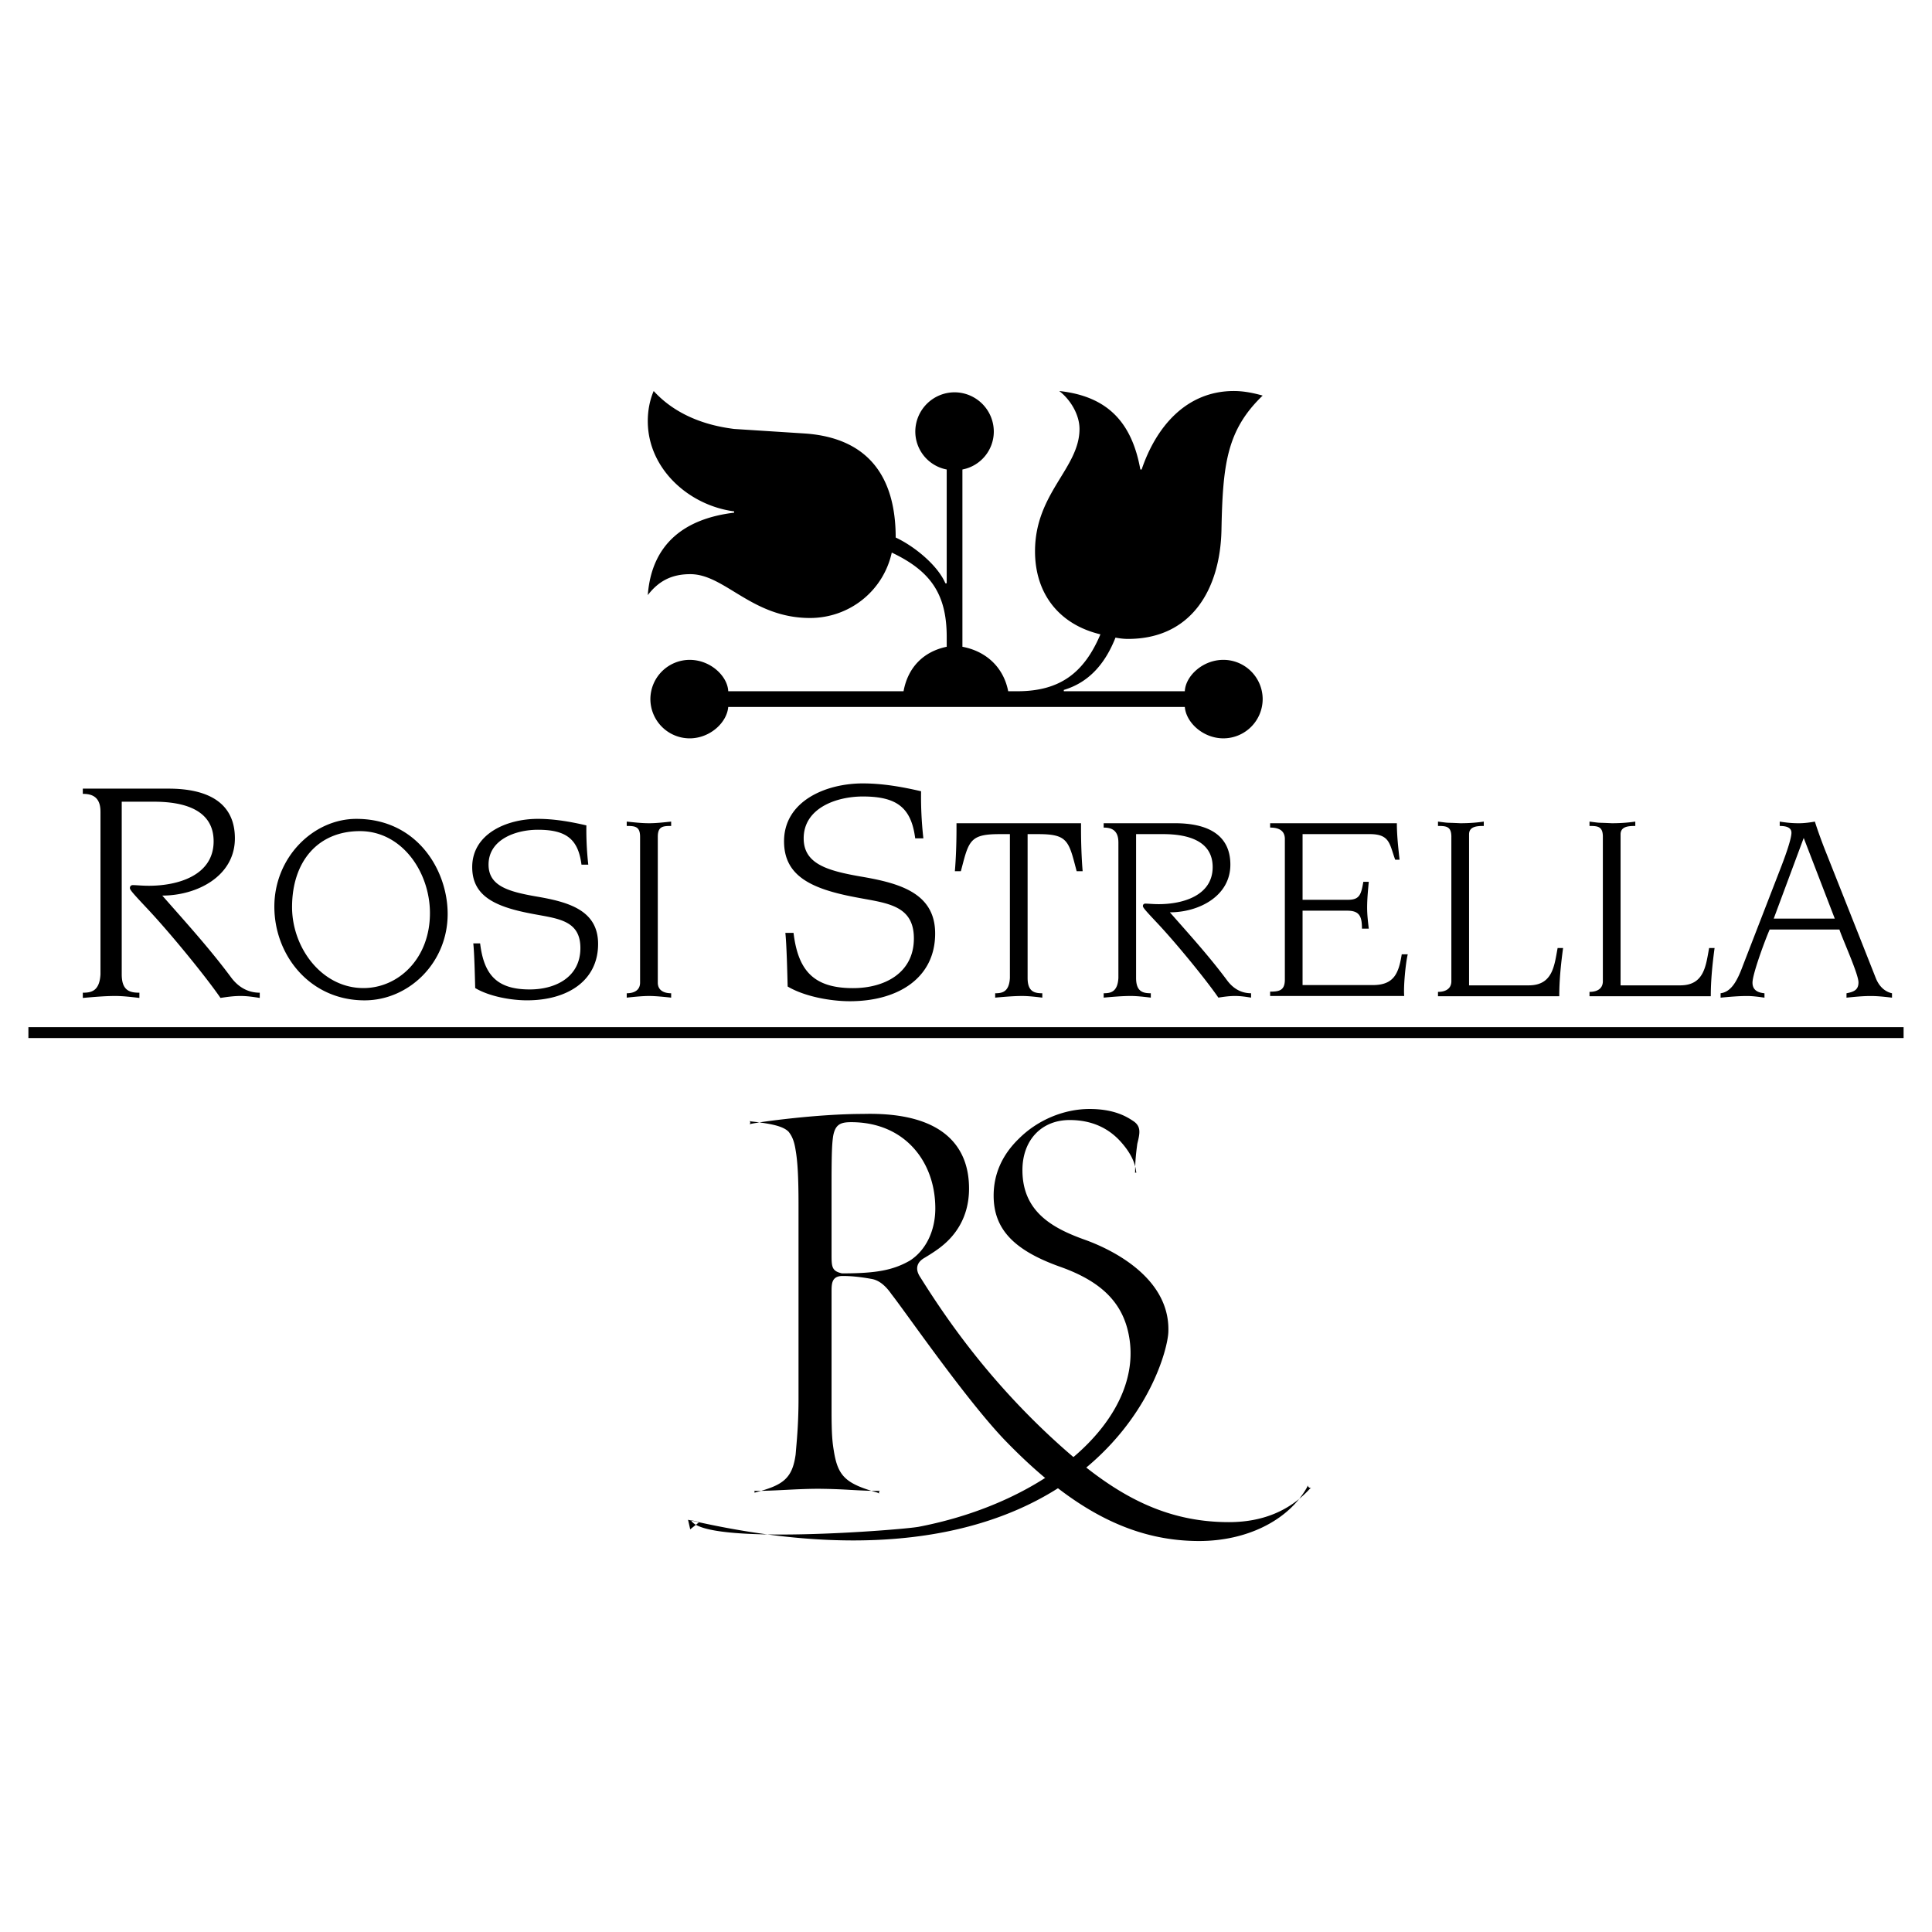 <svg xmlns="http://www.w3.org/2000/svg" width="2500" height="2500" viewBox="0 0 192.756 192.756"><path fill-rule="evenodd" clip-rule="evenodd" fill="#fff" d="M0 0h192.756v192.756H0V0z"/><path d="M110.814 70.532h7.395c.131 1.566 1.828 3.133 3.852 3.133a3.927 3.927 0 0 0 3.916-3.916 3.927 3.927 0 0 0-3.916-3.916c-2.088 0-3.785 1.632-3.852 3.132h-12.072v-.13c2.609-.783 4.176-2.741 5.156-5.221.326.065.783.131 1.24.131 6.395 0 9.201-5.025 9.332-10.833.129-6.592.521-9.985 4.111-13.444-.914-.26-1.893-.457-2.871-.457-4.766 0-7.768 3.589-9.203 7.831h-.129c-.85-4.699-3.264-7.309-8.094-7.831 1.109.849 2.023 2.349 2.023 3.785 0 3.915-4.438 6.396-4.438 12.204 0 4.242 2.414 7.309 6.525 8.288-1.631 3.85-4.045 5.678-8.287 5.678h-.914c-.457-2.35-2.154-3.981-4.568-4.438V46.842a3.856 3.856 0 0 0 3.132-3.785 3.927 3.927 0 0 0-3.916-3.916 3.927 3.927 0 0 0-3.916 3.916 3.857 3.857 0 0 0 3.133 3.785v11.355h-.131c-.783-1.827-3.132-3.72-4.959-4.568 0-6.069-2.741-9.919-9.006-10.376l-7.114-.457c-1.501-.196-5.286-.783-8.026-3.785-.392.914-.588 1.958-.588 3.002 0 4.764 4.111 8.418 8.614 9.006v.131c-4.894.587-8.223 3.067-8.614 8.223 1.109-1.436 2.415-2.089 4.242-2.089 3.458 0 6.134 4.373 11.942 4.373 3.916 0 7.31-2.676 8.158-6.526 3.85 1.827 5.482 4.112 5.482 8.418v.979c-2.219.457-3.851 1.958-4.307 4.438h-17.49c-.065-1.5-1.762-3.132-3.851-3.132a3.928 3.928 0 0 0-3.916 3.916 3.928 3.928 0 0 0 3.916 3.916c2.023 0 3.72-1.566 3.851-3.133h38.158v-.001zM68.941 151.668c1.237 2.568 21.148.961 22.709.662 12.921-2.479 22.169-10.658 21.056-18.621-.492-3.521-2.607-5.77-6.859-7.295-4.703-1.66-6.711-3.791-6.711-7.123 0-2.158.85-4.072 2.521-5.689 1.855-1.855 4.486-2.959 7.047-2.959 2.559 0 3.809.834 4.41 1.236.504.352.561.766.561 1.047 0 .303-.066.623-.195 1.143l-.008.031-.006.033-.027.209c-.074.58-.188 1.455-.188 2.615 0 .059-.012.082-.012.082a.115.115 0 0 1 .078-.049c.041-.008.07.006.078.014-.002-.002-.039-.039-.049-.162-.113-.912-.586-1.842-1.404-2.787-1.301-1.529-3.059-2.309-5.219-2.309-2.82 0-4.715 2.01-4.715 4.998 0 4.15 2.994 5.791 6.229 6.947 2.014.717 8.566 3.5 8.328 9.229-.066 1.592-1.814 8.682-9.154 14.27-6.168 4.693-17.899 9.275-38.764 4.439l.217.953.906-.725-.829-.189z" fill-rule="evenodd" clip-rule="evenodd"/><path d="M82.965 125.229c0 1.092.034 1.543.87 1.771l.091.025.071.02h.078c3.346 0 5.038-.32 6.704-1.273 1.598-1.031 2.537-2.973 2.537-5.209 0-2.496-.865-4.736-2.435-6.305-1.503-1.504-3.563-2.299-5.958-2.299-1.062 0-1.604.217-1.809 1.445-.079.621-.149 1.186-.149 4.473v7.352zm-3.296-4.95c0-2.762-.084-4.365-.291-5.537-.144-.938-.371-1.395-.666-1.787l-.023-.031-.028-.027c-.561-.562-1.811-.801-3.647-1.004a.5.5 0 0 1-.224-.061c.02.018.062.08.06.172-.002.094-.048.16-.07.176 0 0 .049-.035.192-.061.961-.203 6.624-.982 11.153-.982 3.986-.105 6.888.705 8.639 2.41 1.272 1.24 1.917 2.934 1.917 5.037 0 2.951-1.465 4.742-2.694 5.727-.383.318-.971.719-1.708 1.16-.288.164-.644.416-.747.85-.08.34.016.705.292 1.119 2.45 3.908 6.468 9.818 12.949 15.863 5.523 5.139 10.67 8.561 17.836 8.561 3.318 0 6.021-1.105 8.035-3.285a.567.567 0 0 1 .17-.125c-.031.012-.129.008-.223-.062-.094-.072-.123-.168-.121-.203-.002 0-.006.098-.131.312-1.887 3.234-5.986 5.246-10.701 5.246-6.707 0-12.715-3.133-19.475-10.156-2.914-3.07-6.948-8.627-9.358-11.947-.837-1.152-1.498-2.062-1.85-2.508-.639-.926-1.316-1.439-2.046-1.545-1.059-.193-1.993-.287-2.834-.287-1.11 0-1.11.779-1.11 1.604v11.826c0 2.264.07 3.086.22 3.979.398 2.547 1.157 3.291 4.276 4.182.167.045.243.111.257.131a.23.23 0 0 1-.017-.166c.019-.084.071-.137.094-.148-.001 0-.067.035-.256.035-.836 0-1.736-.049-2.689-.1a59.699 59.699 0 0 0-3.18-.111c-1.092 0-2.205.055-3.281.109-1.056.053-2.052.102-3.012.102a.38.38 0 0 1-.149-.023c.016.01.05.049.06.111.01.061-.01.107-.021.119a.333.333 0 0 1 .125-.061c2.696-.709 3.655-1.355 3.988-3.771.004-.035.06-.713.06-.713.092-1.055.229-2.645.229-4.875v-19.255zM10.024 80.966c0-1.566-.979-1.762-1.762-1.762v-.522h8.549c3.981 0 6.624 1.436 6.624 4.96 0 3.785-3.785 5.71-7.244 5.71 2.35 2.676 4.731 5.286 6.885 8.191.914 1.207 1.991 1.5 2.839 1.5v.521c-.62-.098-1.24-.195-1.925-.195s-1.371.098-1.991.195c-1.435-2.088-4.894-6.33-7.178-8.776-1.469-1.566-1.86-1.99-1.86-2.187 0-.163.098-.293.293-.293.359 0 .914.065 1.599.065 2.872 0 6.461-1.011 6.461-4.438 0-3.1-2.872-3.948-5.938-3.948h-3.23v17.228c0 1.633.816 1.828 1.762 1.828v.521c-.816-.098-1.665-.195-2.415-.195-1.011 0-2.121.098-3.23.195v-.521c.815 0 1.664-.131 1.762-1.828V80.966h-.001zM35.556 81.699c6.035 0 9.107 5.084 9.107 9.488 0 4.893-3.888 8.618-8.292 8.618-5.437 0-8.999-4.486-8.999-9.352.001-4.894 3.862-8.754 8.184-8.754zm.707 16.881c3.452 0 6.633-2.908 6.633-7.475 0-4.078-2.773-8.183-6.987-8.183-4.187 0-6.769 3.018-6.769 7.585 0 4.024 2.937 8.073 7.123 8.073zM47.902 94.123c.38 3.153 1.686 4.594 4.948 4.594 2.61 0 5.056-1.25 5.056-4.132 0-2.881-2.419-2.937-5.002-3.453-3.67-.707-5.791-1.821-5.791-4.622 0-3.316 3.425-4.812 6.552-4.812 1.604 0 3.208.272 4.838.652a31.174 31.174 0 0 0 .19 3.915h-.679c-.327-2.528-1.496-3.48-4.35-3.48-2.23 0-4.921.979-4.921 3.48 0 2.12 1.957 2.691 4.785 3.181 3.181.543 6.144 1.359 6.144 4.73 0 3.67-3.045 5.627-7.096 5.627-1.577 0-3.752-.381-5.165-1.225-.028-1.059-.082-3.452-.191-4.458h.682v.003zM65.628 98.037c0 .762.599 1.061 1.333 1.061v.436c-.762-.082-1.577-.164-2.203-.164-.652 0-1.468.082-2.229.164v-.436c.734 0 1.332-.299 1.332-1.061V83.493c0-1.033-.489-1.087-1.332-1.087v-.435c.789.081 1.495.163 2.229.163.708 0 1.414-.082 2.203-.163v.435c-.843 0-1.333.054-1.333 1.087v14.544zM79.171 93.072c.457 3.786 2.023 5.514 5.938 5.514 3.133 0 6.069-1.5 6.069-4.959 0-3.459-2.904-3.524-6.004-4.144-4.405-.849-6.95-2.186-6.95-5.547 0-3.981 4.111-5.775 7.864-5.775 1.925 0 3.851.326 5.808.783a37.12 37.12 0 0 0 .229 4.699h-.815c-.391-3.035-1.794-4.177-5.221-4.177-2.675 0-5.906 1.174-5.906 4.177 0 2.545 2.349 3.23 5.743 3.817 3.817.653 7.374 1.632 7.374 5.678 0 4.406-3.654 6.755-8.516 6.755-1.893 0-4.503-.459-6.2-1.469-.033-1.273-.099-4.145-.229-5.352h.816zM99.289 99.098c.682 0 1.389-.109 1.469-1.523V83.221h-1.033c-2.637 0-3.018.517-3.615 2.773l-.245.925h-.598c.109-1.251.163-2.855.163-4.187v-.598h12.424v.598c0 1.332.055 2.936.162 4.187h-.598l-.244-.925c-.598-2.256-.979-2.773-3.588-2.773h-1.061v14.354c0 1.361.68 1.523 1.467 1.523v.436c-.678-.082-1.385-.164-2.012-.164-.842 0-1.766.082-2.691.164v-.436zM111.582 84.037c0-1.305-.816-1.468-1.469-1.468v-.435h7.123c3.316 0 5.518 1.196 5.518 4.132 0 3.153-3.152 4.757-6.035 4.757 1.959 2.229 3.941 4.404 5.736 6.824.762 1.006 1.658 1.25 2.365 1.25v.436c-.516-.082-1.033-.164-1.604-.164s-1.143.082-1.658.164c-1.197-1.74-4.078-5.275-5.98-7.314-1.225-1.305-1.551-1.658-1.551-1.821 0-.136.082-.244.244-.244.299 0 .762.054 1.332.054 2.393 0 5.385-.843 5.385-3.698 0-2.583-2.395-3.29-4.949-3.29h-2.691v14.354c0 1.361.68 1.523 1.469 1.523v.436c-.68-.082-1.387-.164-2.012-.164-.844 0-1.768.082-2.691.164v-.436c.68 0 1.387-.109 1.469-1.523V84.037h-.001zM128.191 83.71c0-.979-.816-1.142-1.469-1.142v-.435h12.643c0 1.196.135 2.419.271 3.643h-.436c-.57-1.55-.516-2.556-2.527-2.556h-6.715v6.552h4.539c1.143 0 1.305-.516 1.523-1.794h.543c-.08.87-.164 1.713-.164 2.583 0 .707.084 1.387.164 2.093h-.68c0-1.224-.244-1.794-1.467-1.794h-4.459v7.421h7.014c2.121 0 2.582-1.195 2.881-3.071h.6c-.219.897-.436 3.235-.354 4.159h-13.377v-.434c.898 0 1.469-.109 1.469-1.197V83.71h.001zM144.803 83.493c0-1.033-.49-1.087-1.334-1.087v-.435c1.279.163.518.081 2.23.163 1.006 0 1.795-.082 2.338-.163v.435c-.707 0-1.469.054-1.469.842v15.061h5.955c2.42 0 2.555-2.012 2.881-3.724h.545c-.219 1.604-.381 3.208-.381 4.812h-12.1v-.436c.734 0 1.334-.299 1.334-1.061V83.493h.001zM159.918 83.493c0-1.033-.488-1.087-1.332-1.087v-.435c1.277.163.518.081 2.23.163 1.006 0 1.793-.082 2.338-.163v.435c-.707 0-1.469.054-1.469.842v15.061h5.953c2.42 0 2.557-2.012 2.883-3.724h.543c-.217 1.604-.379 3.208-.379 4.812h-12.1v-.436c.734 0 1.332-.299 1.332-1.061V83.493h.001zM171.664 99.098c1.061-.137 1.658-1.223 2.229-2.773l3.779-9.759c.707-1.822 1.061-3.018 1.061-3.48 0-.49-.436-.679-1.17-.679v-.435c.545.081 1.115.163 1.904.163.57 0 1.143-.082 1.604-.163.246.788.734 2.147 1.143 3.153l3.234 8.157 1.686 4.267c.463 1.197 1.277 1.469 1.631 1.551v.436c-.705-.082-1.412-.164-2.119-.164-.816 0-1.605.082-2.42.164V99.1c.68-.137 1.195-.299 1.195-1.088 0-.842-1.631-4.404-1.902-5.274h-6.959c-.518 1.196-1.713 4.459-1.713 5.301s.68 1.006 1.195 1.061v.436c-.57-.082-1.168-.164-1.74-.164-.869 0-1.768.082-2.637.164v-.438h-.001zm11.391-7.45l-3.098-8.046-2.992 8.046h6.09z" fill-rule="evenodd" clip-rule="evenodd"/><path d="M2.834 102.479h187.088v1.087H2.834v-1.087z"/></svg>